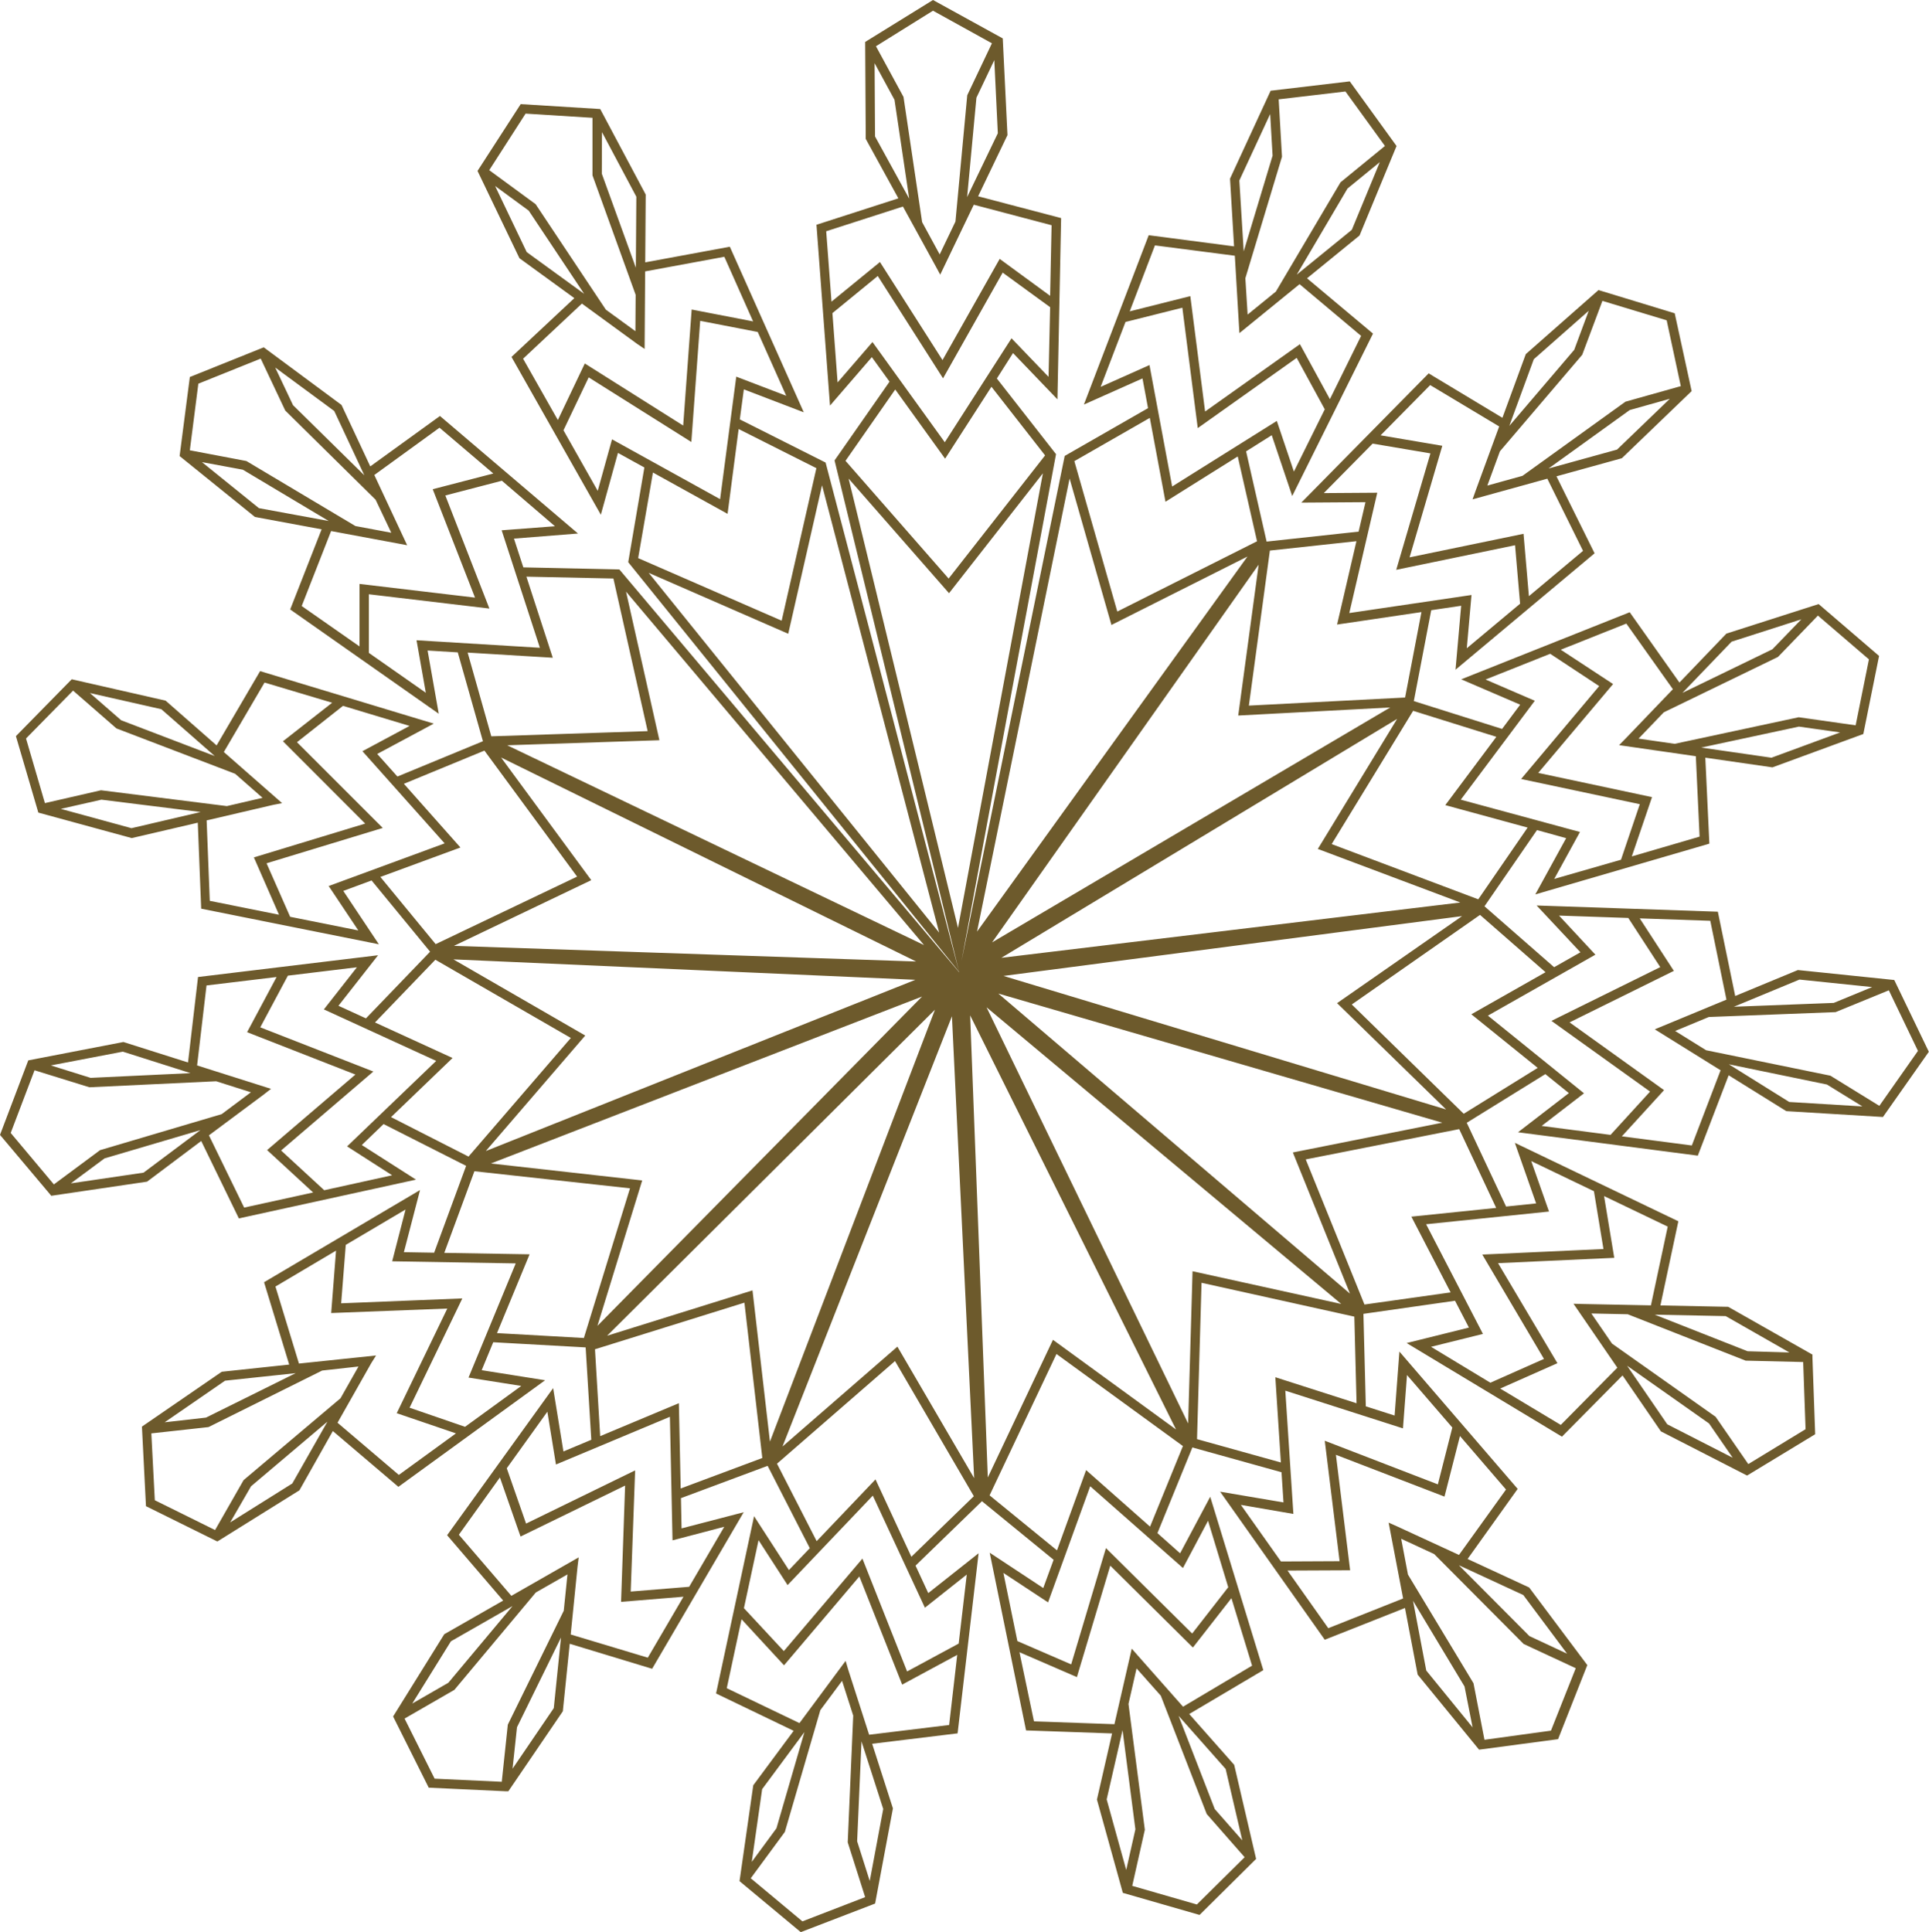 <?xml version="1.0" encoding="UTF-8"?>
<!DOCTYPE svg PUBLIC '-//W3C//DTD SVG 1.0//EN'
          'http://www.w3.org/TR/2001/REC-SVG-20010904/DTD/svg10.dtd'>
<svg data-name="Layer 1" height="478.4" preserveAspectRatio="xMidYMid meet" version="1.0" viewBox="14.0 11.0 477.6 478.4" width="477.6" xmlns="http://www.w3.org/2000/svg" xmlns:xlink="http://www.w3.org/1999/xlink" zoomAndPan="magnify"
><g id="change1_1"
  ><path d="M274,87.06,262.25,78.5l-14.76,26.18L231.33,79.34,220.1,88.53l1.28,17.16,8.64-10,17.9,24.81,16.52-25.74,9.17,9.55Zm-25.13,67.19,23.88-30.49-13.28-17L248,124.57l-12.35-17.13L223.34,125.1Zm23.34-26.06-23.24,29.69L224.11,129.5l27.08,111.25ZM253.45,59.8,261.05,44l-.87-18.12-4.43,9.32ZM245.71,77l-8.15-14.86-19,6.12,1.31,17.43,12-9.81,15.49,24.28L261.51,75.1,274,84.25l.36-17.48L255.1,61.69,246.79,79ZM230.54,26.64l.11,18.14,8.46,15.41-3.64-24.48ZM342,112.35l-6.95-12.74L310.55,117l-3.81-29.81-14.08,3.53-6.15,16.07,12.09-5.4,5.61,30.07,25.92-16.24,4.23,12.55Zm-51.37,50.07,34.6-17.4-4.78-21-17.89,11.21-3.88-20.76L280,125.18Zm32.23-13.62-33.68,16.94-10.36-36.25L255.9,241.67ZM335.07,79l13.63-11.1,6.93-16.76-8,6.54ZM320.73,91.24l-1-16.92-19.78-2.56-6.24,16.33,15-3.77,3.66,28.57,23.48-16.67,7.42,13.61L351,94.17,335.76,81.36,320.87,93.48Zm7.75-52-7.63,16.45,1.08,17.55,7.15-23.7Zm18.64-5.59-16.53,1.95.82,14.21-9.07,30.08.56,9,7-5.7,16-27.05,11-9Zm43.24,126.83L389.11,146l-29.42,6.09,8.47-28.83-14.31-2.42-12.09,12.25L355,133l-6.93,29.79,30.26-4.47-1.17,13.19Zm-67.15,25.23,38.68-2,4.05-21.16-20.89,3.09L349.84,145l-21.43,2.32Zm35,.46-37.64,2,5.06-37.36-66,93.53ZM397.41,127l16.95-4.68,13.07-12.58-9.93,2.79Zm-18.06,5.5,5.83-15.91L368.1,106.35l-12.28,12.44,15.28,2.59L363,149l28.21-5.83,1.33,15.44,13.4-11.22-8.84-17.87-18.51,5.12Zm28-44.55-13.6,12-6.06,16.5,16.07-18.83Zm19.3,2.36L410.74,85.5l-5,13.35-20.38,23.9-3.11,8.48,8.7-2.41,25.49-18.36,13.71-3.85ZM415.34,223.87,420,210.12l-29.39-6.24,19.33-23-12.13-8-16,6.37L394,184.51,375.67,209l29.51,8-6.37,11.62ZM343.71,220,380,233.67l12.22-17.76-20.38-5.56,12.64-16.91L363.88,187Zm31.85,14.46L340.28,221.2,359.92,189l-98,59.16Zm59.64-38.36,17.4,2.51,17-6.26-10.21-1.44Zm-18.75-2.21,11.74-12.24L416.66,165.4l-16.23,6.47,12.95,8.5-18.53,22,28.17,6-5,14.68,16.78-4.9-.93-19.91-19-2.74ZM460,164.34l-17.27,5.54-12.18,12.68,22.28-10.8Zm16.73,9.92-12.63-10.84-9.89,10.24-28.27,13.71-6.25,6.51,8.94,1.29,30.71-6.58,14.1,2ZM412.75,292l9.79-10.72-24.42-17.51,26.94-13.31-7.91-12.17L400,237.7l9,9.68-26.61,15.09,23.79,19.23-10.49,8.08Zm-64.06-32.29,27.71,27.06,18.32-11.36-16.43-13.27,18.37-10.42-16.22-14.19Zm23.36,26-27-26.33L376,237.83,262.45,252.64Zm70-11.19L457,283.85l18.11,1.1-8.78-5.42ZM425.79,265l15.66-6.49-4-19.52-17.47-.6,8.45,13-25.82,12.75L426,280.92l-10.45,11.44,17.33,2.26L440,276l-16.3-10.14Zm51.74-9.6-18-1.86-16.24,6.73,24.73-.95Zm11.34,15.8-7.21-15-13.18,5.4-31.39,1.21-8.34,3.46,7.67,4.77,30.77,6.3,12.12,7.47ZM383,353.36l13.27-5.89L381,321.63l30-1.37-2.36-14.32-15.52-7.45,4.4,12.49-30.43,3.14,14.07,27.16-12.85,3.19Zm-45.71-55.29L351.83,334l21.33-3-9.72-18.76,21-2.16-9.16-19.51Zm10.95,33.23-14.14-34.95,37-7.37L261.17,257Zm68.62,17.86,9.94,14.5L443,371.94l-5.86-8.49ZM405.8,333.87l16.95.34,4.16-19.5-15.76-7.56,2.52,15.29-28.77,1.32,14.7,24.77-14.17,6.28,15,9,14-14.17-10.85-15.83Zm51.24,12-15.77-9-17.58-.36,23,9.06Zm4,19-.59-16.63-14.24-.34L417,336.41l-9-.19,5.11,7.45,25.66,18.13,8.09,11.71ZM331.15,397.62l14.52-.07L342,367.73l28,10.8,3.58-14.07-11.22-13-1,13.21-29.13-9.34,2,30.52-13-2.24Zm-19.66-69-1.12,38.71,20.76,5.78L329.76,352l20.11,6.45L349.32,337Zm-3.32,34.83,1.09-37.69,36.82,8.1-87.82-73.45Zm55.68,43.91,3.28,17.27L378.6,438.7l-2-10.13Zm-4-18.45L375.23,396l11.64-16.19-11.4-13.25-3.83,15-26.88-10.35,3.52,28.59-15.5.07,10.09,14.27,18.53-7.36L357.81,388ZM402,420.46l-10.85-14.53-15.95-7.38,17.46,17.54ZM398,439.51l6.14-15.46-12.9-6-22.16-22.27L360.92,392l1.68,8.87,16.22,26.9,2.72,14ZM265.89,417.33l13.32,5.77,8.61-28.79,21.35,21.15L318.1,404l-5-16.46-6.21,11.7L283.92,379l-10.43,28.75-11.06-7.29Zm9.68-71.08-16.56,35,16.69,13.62L282.91,375l15.83,14,8.14-19.95Zm-17,30.57,16.13-34.08,30.47,22.2L254.2,262.41Zm33.36,62.57L288,456.53,292.84,474l2.27-10.06Zm3.75-18.51,11.23,12.7L324,423.42l-5.11-16.71-9.54,12.22-20.46-20.27-8.26,27.59-14.22-6.16L270,437.21l19.92.7,4.29-18.71Zm25.9,45.8L317.46,449l-11.65-13.16,8.95,23.08Zm-11.25,15.87,11.83-11.7-9.39-10.7L301.4,430.86l-6-6.76-2,8.8,4.05,31.15-3.12,13.89ZM198.19,409.18l9.88,10.63,19.46-22.9,11.06,27.94,12.77-6.9,2-17.09L243,409.07,230.1,381.32,209,403.47l-7.19-11.12ZM235.6,348l-29.22,25.41,9.82,19.18,14.57-15.29,8.88,19.16,15.46-15Zm-27.86,21.16,28.45-24.73,19,32.56-5.5-114.36Zm5.43,70.7L202.7,454l-2.57,18,6.11-8.31ZM224,424.38l5.19,16.14L249,438.11l2-17.36-13.63,7.36-10.6-26.78-18.65,22L197.6,411.93,193.94,429l18,8.64,11.43-15.41Zm5.34,52.35,3.34-17.83-5.38-16.73-1.08,24.73Zm-16.67,10,15.53-6-4.31-13.57,1.36-31.38-2.76-8.6-5.38,7.25-8.79,30.16-8.44,11.47ZM139.47,374.54l4.78,13.7,27-13.17-1.09,30,14.47-1.18,8.69-14.86-12.81,3.36-.65-30.59-28.21,11.81-2.13-13.07Zm58.84-41-37,11.54,1.29,21.51,19.48-8.16.45,21.12L202.74,372Zm-34,8.19,36-11.23,4.32,37.45L245.49,261Zm-23.41,66.93-15.26,8.73-9.57,15.41,8.94-5.15ZM157,398.84,155.3,415.7l19.09,5.74,8.83-15.09-15.45,1.27,1-28.79-25.89,12.62-5.11-14.63L127.61,391l13,15.13,16.67-9.53ZM140.9,448.93l10.21-15,1.79-17.48L142,438.67Zm-19.29,2.47,16.62.77,1.5-14.15,13.85-28.2.92-9-7.84,4.48L126.5,429.41l-12.33,7.11Zm-22-132.17L98.47,333.7l30-1.21-13.06,27.06,13.73,4.73,13.92-10.12L130,352.09l11.69-28.27-30.59-.52,3.31-12.82Zm70.37-14L131.46,301,124,321.21l21.12.36-8.07,19.51,21.51,1.21Zm-34.44-6.15L173,303.28l-11.08,36,80.38-81.54ZM87.2,351l-17.48,1.86L54.77,363.16,65,362Zm18.72-2.48-8.35,14.75,15.18,12.92,14.14-10.28-14.66-5L124.75,335,96,336.11l1.2-15.45-15,8.89,5.82,19.07,19.09-2ZM71,387.94l15.37-9.63L95.07,363,76.16,379Zm-18.67-5.48,14.92,7.38,7.06-12.36,24-20.27,4.45-7.86-9,1-28.14,14-14.15,1.56ZM85.28,252.57l-6.84,12.8,28,10.94L83.6,295.86l10.68,9.84L111.09,302l-11.15-7.15L122,273.68,94.19,260.93l8.18-10.43ZM155.33,268l-33.54-19.37-14.94,15.53,19.2,8.8-15.23,14.64L130,297.37Zm-29.08-19.46,32.65,18.86L134.28,296l106.36-42.4ZM61.17,276.71l-16.76-5.32L26.59,274.8l9.85,3.08ZM79.31,282,65.73,292.11,74.45,310l17.08-3.74-11.4-10.5L102,277.06,75.18,266.57l7.3-13.66L65.13,255,62.8,274.8l18.3,5.8ZM31.54,304l18-2.65,14.07-10.53-23.73,7ZM16.65,291.52l10.69,12.74,11.43-8.48,30.12-8.92,7.23-5.41-8.6-2.73-31.38,1.49L22.55,276ZM98.93,185.77l-11.4,9L108.77,216,80,224.75,85.84,238l16.88,3.38-7.34-11,28.71-10.56L103.74,197l11.67-6.26Zm57.95,42.28-22.94-31.2L114,205.07l14,15.77-19.82,7.29,13.69,16.64Zm-18.82-29.49,22.33,30.37-34,16.27,114.43,3.87Zm-70.9-.37L53.94,186.6l-17.68-4L44,189.34Zm14.51,12.09-16.51,3.85.78,19.92,17.14,3.44-6.22-14.2,27.56-8.37L84.06,194.54,96.24,185l-16.74-5-10.08,17.2,14.43,12.66Zm-52.61,1,17.49,4.78,17.12-4L39.11,209Zm-8.62-17.43,4.68,16L39,206.67l31.17,3.92L79,208.54l-6.78-5.95L42.83,191.36,32.09,182Zm117.82-63.82-14,3.65,10.91,28-29.84-3.54v14.52l14.1,9.87-2.3-13,30.54,1.86-9.47-29.09,13.2-1Zm36.09,62-8.48-37.79-21.54-.46,6.53,20.08-21.08-1.28,5.86,20.73ZM169,157.49l8.26,36.79-37.68,1.25L242.78,245Zm-64.79-28.8-7.45-15.92L82.14,102l4.41,9.32Zm8.43,16.9-16.66-3.1-7.28,18.56,14.31,10V155.58l28.6,3.39-10.47-26.84,15-3.89L122.82,116.9l-16.14,11.71L114.81,146ZM64,125.42l14.11,11.4L95.39,140l-21.26-12.7Zm-5.45-2.14L61,104.35,79.3,97l19.26,14.27,7.12,15.21L122.93,114,157.1,143.1l-15.85,1.26,2.32,7.12,23.78.52,84.14,99.75q13-63.93,26.12-127.86l20.63-11.83-1.37-7.36-14.51,6.47,16.05-41.93L319.54,72l-1-16.76L328.6,33.46l.64-.07,18.95-2.24,11.58,16q-4.59,11.09-9.16,22.16l-13,10.6,16.33,13.69-20,40.22-5.07-15.06-6.35,4,5.08,22.34,22.78-2.47,1.7-7.29-15.89.11,31.53-32,18.26,11,5.79-15.77,18-15.86.62.19,18.25,5.56,4.19,19.27-17.28,16.62-16.19,4.48L408.8,148l-34.43,28.82,1.4-15.83-7.41,1.1-4.31,22.5,21.85,6.89,4.48-6-14.6-6.28,41.72-16.61L429.81,180l11.63-12.12,22.83-7.31.49.41,14.48,12.43-3.9,19.33L452.84,201l-16.62-2.4,1,21.29-43.1,12.57,7.64-13.93-7.22-2-13,18.87,17.24,15.08,6.52-3.69L394.45,235.2l44.87,1.54,4.3,20.87,15.52-6.43L483,253.65l.28.58,8.28,17.19L480.2,287.57l-23.93-1.45L442,277.24l-7.64,19.9-44.52-5.79,12.59-9.7-5.82-4.7L377.15,289l9.74,20.74,7.44-.77-5.27-15,40.48,19.42-4.44,20.84,16.79.34,20.85,11.83,0,.65.68,19.07-16.86,10.23-21.34-10.94-9.5-13.85-15,15.16-38.45-23.18,15.42-3.83-3.44-6.64-22.68,3.24.59,22.9,7.13,2.28,1.19-15.84,29.28,34L377.36,397l15.24,7.06L407,423.28l-.24.6-7,17.74-19.56,2.6L365,425.64l-3.14-16.5L342,417l-25.91-36.66L331.78,383l-.49-7.47-22.07-6.14-8.65,21.21,5.61,5,7.46-14,13.14,42.93-18.34,10.86,11.13,12.58L325,471.27l-.46.45L311,485.14l-19-5.47q-3.21-11.55-6.41-23.1l3.75-16.37-21.3-.75-9-44,13.26,8.75,2.56-7L257.12,382.7l-16.44,15.95,3.15,6.8,12.46-9.86q-2.6,22.29-5.2,44.59l-21.15,2.58,5.14,16-4.41,23.56-.6.23-17.81,6.85L197.1,476.77q1.69-11.86,3.4-23.73l10-13.49-19.21-9.24,9.41-43.9,8.63,13.34,5.17-5.42-10.44-20.39-21.46,8,.15,7.49,15.38-4-22.67,38.76L155.06,418l-1.71,16.71q-6.75,9.9-13.49,19.81l-.65,0-19.06-.89L111.33,436,124,415.63l14.58-8.33-13.88-16.18,26.25-36.42,2.55,15.68,6.9-2.89L159,344.62l-22.88-1.28-2.86,6.92,15.7,2.49-36.32,26.39L96.41,365.33,88.14,380,67.82,392.67l-.58-.28-17.1-8.46-1-19.7L68.9,350.65l16.7-1.78-6.22-20.39L118,305.66l-4,15.38,7.49.13,7.92-21.5-20.44-10.35-5.39,5.19L117,303.08l-43.86,9.6-9.32-19.17L50.41,303.58l-23.72,3.5-.41-.5L14,292l7-18.45L44.55,269l16,5.07,2.48-21.16,44.58-5.39-9.81,12.51,6.81,3.12,15.88-16.51L106,229l-7,2.59,8.81,13.22-44-8.82-.84-21.29-16.35,3.81-23.13-6.31-.18-.62-5.37-18.31,13.82-14.08L55,184.48l12.63,11.08,10.77-18.39,43,13-14,7.51,5,5.59,21.17-8.74-6.23-22-7.47-.46,2.76,15.65L85.85,161.9l7.78-19.84L77.12,139,58.47,123.92ZM63.11,106,61,122.49l14,2.66,27,16.1,8.88,1.66L107,134.73,84.63,112.66,78.55,99.79ZM201.61,93.2l-14.25-2.76-2.19,30-25.42-16-6.24,13.1,8.48,15,3.54-12.76,26.76,14.81,4-30.33,12.37,4.73Zm5.92,71.48,8.6-37.76-19.25-9.69-2.74,21L175.66,128,172,149.19Zm10-33.52-8.37,36.76-34.55-15.08,71.92,89.08Zm-46.1-53.87.12-17.58-8.51-16L163,54Zm.35,18.88-13.71-10L143.51,99.82,152.12,115l6.67-14,24.36,15.37,2.1-28.73,15.21,2.94-7.12-16-19.61,3.62-.13,19.2Zm-35.2-39.12,7.83,16.37,14.22,10.33L144.9,63.15Zm-4-4.27,10.34-16L162.61,38l11.26,21.17-.12,16.79,20.95-3.87,18.31,41-14.84-5.68-1,7.43,21.24,10.69Q235,188.64,251.49,251.75,236.05,188.34,220.63,125l13.61-19.5-4.38-6.07-10.36,12Q217.82,89,216.15,66.65l20.28-6.54-8.08-14.72q-.07-12-.14-24l.54-.34L245,11l17.27,9.51,1.17,23.94-7.27,15.15L276.72,65l-.91,44.88-11-11.46-4,6.3,14.65,18.73q-12,64.14-23.92,128.29l-82-101.54,4-23.45L167,123.14l-4.24,15.31q-11.05-19.53-22.12-39.07l15.56-14.56-13.59-9.88L132.23,53.32Zm11.55-13.65-9,14,11.48,8.42L164,87.67,171.32,93l.06-9L160.69,54.41l0-14.24ZM245,13.65l-14.12,8.8L237.7,35,242.31,66,246.66,74l3.9-8.14,2.92-31.28,6.11-12.86Z" fill="#6d5a2c"
  /></g
></svg
>
